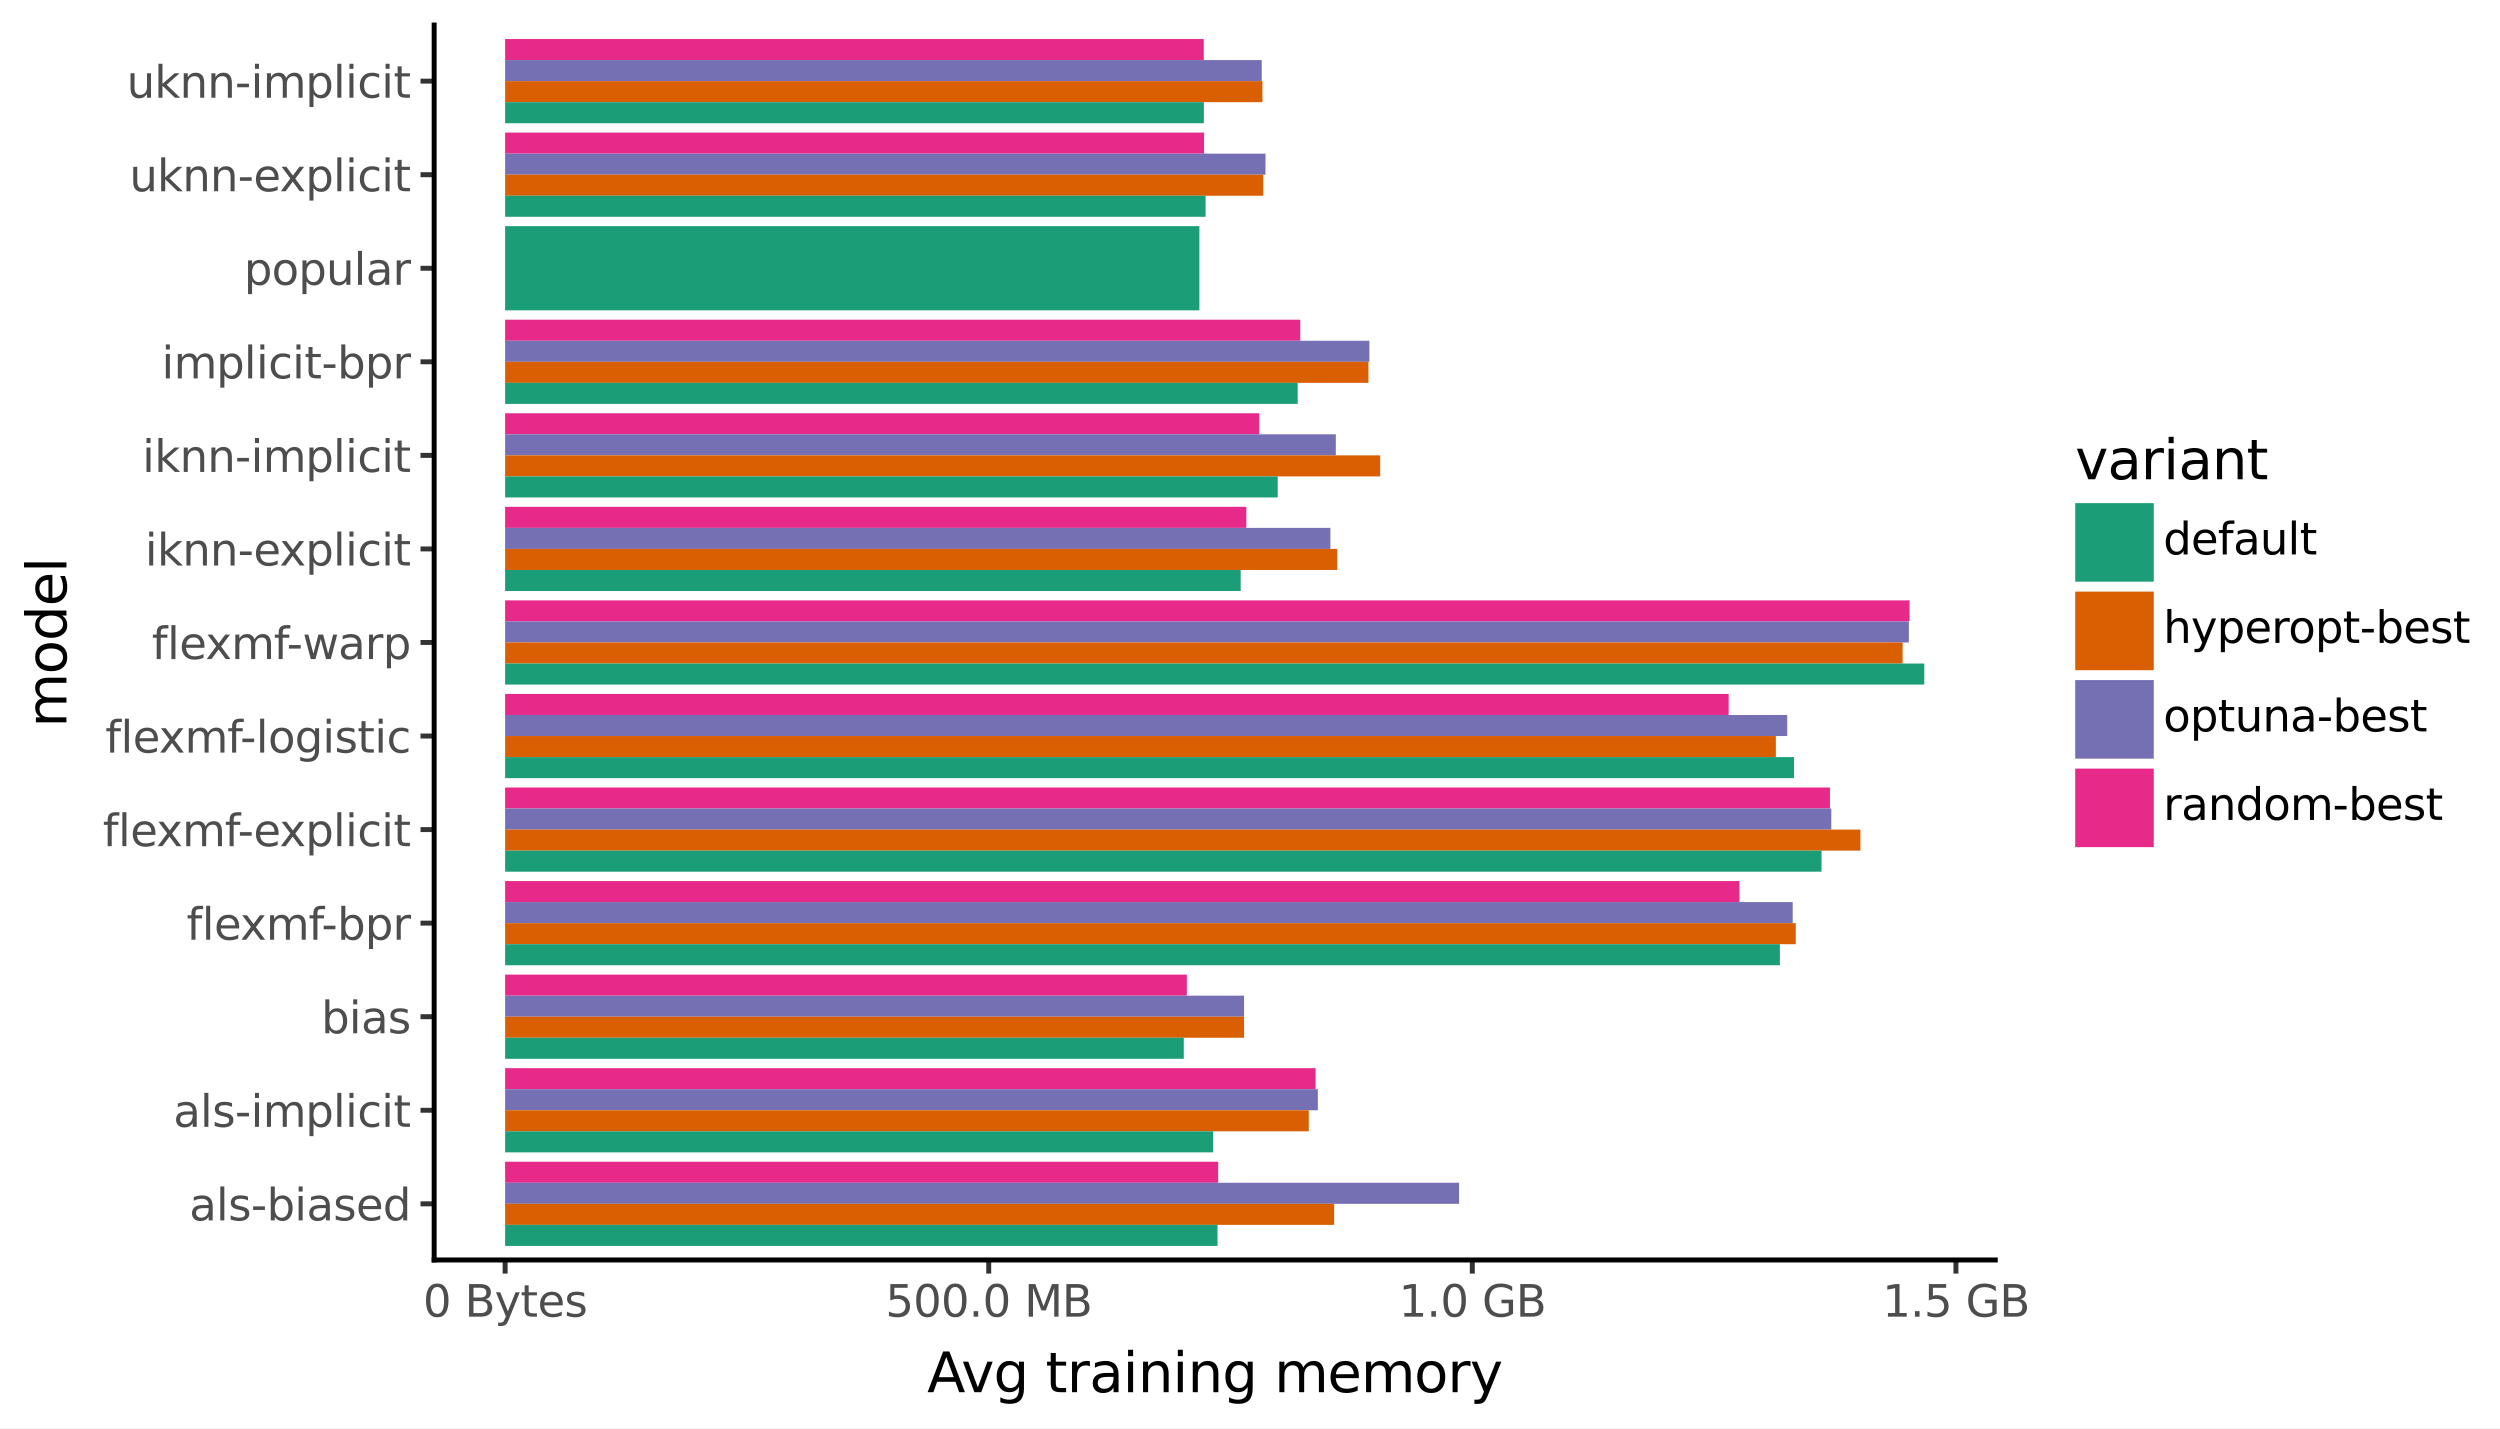 <svg xmlns:xlink="http://www.w3.org/1999/xlink" xmlns="http://www.w3.org/2000/svg" width="504pt" height="288pt" viewBox="0 0 504 288" version="1.1">
 <rect x="0" y="0" width="504" height="288" fill="#808080" stroke="none"/>
 <defs>
  <style type="text/css">*{stroke-linejoin: round; stroke-linecap: butt}</style>
 </defs>
 <g id="figure_1">
  <g id="patch_1">
   <path d="M 0 288  L 504 288  L 504 0  L 0 0  z " style="fill: #ffffff; stroke: #ffffff; stroke-linejoin: miter"/>
  </g>
  <g id="axes_1">
   <g id="patch_2">
    <path d="M 87.527 254.007  L 402.242 254.007  L 402.242 5.04  L 87.527 5.04  z " style="fill: #ffffff"/>
   </g>
   <g id="matplotlib.axis_1">
    <g id="xtick_1">
     <g id="line2d_1">
      <path d="M 101.832 254.007  " style="fill: none; stroke: #333333; stroke-width: 1.5; stroke-linecap: square"/>
      <defs>
       <path id="m1b0a0f09b8" d="M 0 0  L 0 2.75  " style="stroke: #333333"/>
      </defs>
      <g>
       <use xlink:href="#m1b0a0f09b8" x="101.832" y="254.007" style="fill: #333333; stroke: #333333"/>
      </g>
     </g>
     <g id="text_1">
      <!-- 0 Bytes -->
      <g style="fill: #4d4d4d" transform="translate(85.287 265.444) scale(0.088 -0.088)">
       <defs>
        <path id="DejaVuSans-30" d="M 2034 4250  Q 1547 4250 1301 3770  Q 1056 3291 1056 2328  Q 1056 1369 1301 889  Q 1547 409 2034 409  Q 2525 409 2770 889  Q 3016 1369 3016 2328  Q 3016 3291 2770 3770  Q 2525 4250 2034 4250  z M 2034 4750  Q 2819 4750 3233 4129  Q 3647 3509 3647 2328  Q 3647 1150 3233 529  Q 2819 -91 2034 -91  Q 1250 -91 836 529  Q 422 1150 422 2328  Q 422 3509 836 4129  Q 1250 4750 2034 4750  z " transform="scale(0.016)"/>
        <path id="DejaVuSans-20" transform="scale(0.016)"/>
        <path id="DejaVuSans-42" d="M 1259 2228  L 1259 519  L 2272 519  Q 2781 519 3026 730  Q 3272 941 3272 1375  Q 3272 1813 3026 2020  Q 2781 2228 2272 2228  L 1259 2228  z M 1259 4147  L 1259 2741  L 2194 2741  Q 2656 2741 2882 2914  Q 3109 3088 3109 3444  Q 3109 3797 2882 3972  Q 2656 4147 2194 4147  L 1259 4147  z M 628 4666  L 2241 4666  Q 2963 4666 3353 4366  Q 3744 4066 3744 3513  Q 3744 3084 3544 2831  Q 3344 2578 2956 2516  Q 3422 2416 3680 2098  Q 3938 1781 3938 1306  Q 3938 681 3513 340  Q 3088 0 2303 0  L 628 0  L 628 4666  z " transform="scale(0.016)"/>
        <path id="DejaVuSans-79" d="M 2059 -325  Q 1816 -950 1584 -1140  Q 1353 -1331 966 -1331  L 506 -1331  L 506 -850  L 844 -850  Q 1081 -850 1212 -737  Q 1344 -625 1503 -206  L 1606 56  L 191 3500  L 800 3500  L 1894 763  L 2988 3500  L 3597 3500  L 2059 -325  z " transform="scale(0.016)"/>
        <path id="DejaVuSans-74" d="M 1172 4494  L 1172 3500  L 2356 3500  L 2356 3053  L 1172 3053  L 1172 1153  Q 1172 725 1289 603  Q 1406 481 1766 481  L 2356 481  L 2356 0  L 1766 0  Q 1100 0 847 248  Q 594 497 594 1153  L 594 3053  L 172 3053  L 172 3500  L 594 3500  L 594 4494  L 1172 4494  z " transform="scale(0.016)"/>
        <path id="DejaVuSans-65" d="M 3597 1894  L 3597 1613  L 953 1613  Q 991 1019 1311 708  Q 1631 397 2203 397  Q 2534 397 2845 478  Q 3156 559 3463 722  L 3463 178  Q 3153 47 2828 -22  Q 2503 -91 2169 -91  Q 1331 -91 842 396  Q 353 884 353 1716  Q 353 2575 817 3079  Q 1281 3584 2069 3584  Q 2775 3584 3186 3129  Q 3597 2675 3597 1894  z M 3022 2063  Q 3016 2534 2758 2815  Q 2500 3097 2075 3097  Q 1594 3097 1305 2825  Q 1016 2553 972 2059  L 3022 2063  z " transform="scale(0.016)"/>
        <path id="DejaVuSans-73" d="M 2834 3397  L 2834 2853  Q 2591 2978 2328 3040  Q 2066 3103 1784 3103  Q 1356 3103 1142 2972  Q 928 2841 928 2578  Q 928 2378 1081 2264  Q 1234 2150 1697 2047  L 1894 2003  Q 2506 1872 2764 1633  Q 3022 1394 3022 966  Q 3022 478 2636 193  Q 2250 -91 1575 -91  Q 1294 -91 989 -36  Q 684 19 347 128  L 347 722  Q 666 556 975 473  Q 1284 391 1588 391  Q 1994 391 2212 530  Q 2431 669 2431 922  Q 2431 1156 2273 1281  Q 2116 1406 1581 1522  L 1381 1569  Q 847 1681 609 1914  Q 372 2147 372 2553  Q 372 3047 722 3315  Q 1072 3584 1716 3584  Q 2034 3584 2315 3537  Q 2597 3491 2834 3397  z " transform="scale(0.016)"/>
       </defs>
       <use xlink:href="#DejaVuSans-30"/>
       <use xlink:href="#DejaVuSans-20" transform="translate(63.623 0)"/>
       <use xlink:href="#DejaVuSans-42" transform="translate(95.41 0)"/>
       <use xlink:href="#DejaVuSans-79" transform="translate(164.014 0)"/>
       <use xlink:href="#DejaVuSans-74" transform="translate(223.193 0)"/>
       <use xlink:href="#DejaVuSans-65" transform="translate(262.402 0)"/>
       <use xlink:href="#DejaVuSans-73" transform="translate(323.926 0)"/>
      </g>
     </g>
    </g>
    <g id="xtick_2">
     <g id="line2d_2">
      <path d="M 199.326 254.007  " style="fill: none; stroke: #333333; stroke-width: 1.5; stroke-linecap: square"/>
      <g>
       <use xlink:href="#m1b0a0f09b8" x="199.326" y="254.007" style="fill: #333333; stroke: #333333"/>
      </g>
     </g>
     <g id="text_2">
      <!-- 500.0 MB -->
      <g style="fill: #4d4d4d" transform="translate(178.516 265.444) scale(0.088 -0.088)">
       <defs>
        <path id="DejaVuSans-35" d="M 691 4666  L 3169 4666  L 3169 4134  L 1269 4134  L 1269 2991  Q 1406 3038 1543 3061  Q 1681 3084 1819 3084  Q 2600 3084 3056 2656  Q 3513 2228 3513 1497  Q 3513 744 3044 326  Q 2575 -91 1722 -91  Q 1428 -91 1123 -41  Q 819 9 494 109  L 494 744  Q 775 591 1075 516  Q 1375 441 1709 441  Q 2250 441 2565 725  Q 2881 1009 2881 1497  Q 2881 1984 2565 2268  Q 2250 2553 1709 2553  Q 1456 2553 1204 2497  Q 953 2441 691 2322  L 691 4666  z " transform="scale(0.016)"/>
        <path id="DejaVuSans-2e" d="M 684 794  L 1344 794  L 1344 0  L 684 0  L 684 794  z " transform="scale(0.016)"/>
        <path id="DejaVuSans-4d" d="M 628 4666  L 1569 4666  L 2759 1491  L 3956 4666  L 4897 4666  L 4897 0  L 4281 0  L 4281 4097  L 3078 897  L 2444 897  L 1241 4097  L 1241 0  L 628 0  L 628 4666  z " transform="scale(0.016)"/>
       </defs>
       <use xlink:href="#DejaVuSans-35"/>
       <use xlink:href="#DejaVuSans-30" transform="translate(63.623 0)"/>
       <use xlink:href="#DejaVuSans-30" transform="translate(127.246 0)"/>
       <use xlink:href="#DejaVuSans-2e" transform="translate(190.869 0)"/>
       <use xlink:href="#DejaVuSans-30" transform="translate(222.656 0)"/>
       <use xlink:href="#DejaVuSans-20" transform="translate(286.279 0)"/>
       <use xlink:href="#DejaVuSans-4d" transform="translate(318.066 0)"/>
       <use xlink:href="#DejaVuSans-42" transform="translate(404.346 0)"/>
      </g>
     </g>
    </g>
    <g id="xtick_3">
     <g id="line2d_3">
      <path d="M 296.82 254.007  " style="fill: none; stroke: #333333; stroke-width: 1.5; stroke-linecap: square"/>
      <g>
       <use xlink:href="#m1b0a0f09b8" x="296.82" y="254.007" style="fill: #333333; stroke: #333333"/>
      </g>
     </g>
     <g id="text_3">
      <!-- 1.0 GB -->
      <g style="fill: #4d4d4d" transform="translate(281.996 265.444) scale(0.088 -0.088)">
       <defs>
        <path id="DejaVuSans-31" d="M 794 531  L 1825 531  L 1825 4091  L 703 3866  L 703 4441  L 1819 4666  L 2450 4666  L 2450 531  L 3481 531  L 3481 0  L 794 0  L 794 531  z " transform="scale(0.016)"/>
        <path id="DejaVuSans-47" d="M 3809 666  L 3809 1919  L 2778 1919  L 2778 2438  L 4434 2438  L 4434 434  Q 4069 175 3628 42  Q 3188 -91 2688 -91  Q 1594 -91 976 548  Q 359 1188 359 2328  Q 359 3472 976 4111  Q 1594 4750 2688 4750  Q 3144 4750 3555 4637  Q 3966 4525 4313 4306  L 4313 3634  Q 3963 3931 3569 4081  Q 3175 4231 2741 4231  Q 1884 4231 1454 3753  Q 1025 3275 1025 2328  Q 1025 1384 1454 906  Q 1884 428 2741 428  Q 3075 428 3337 486  Q 3600 544 3809 666  z " transform="scale(0.016)"/>
       </defs>
       <use xlink:href="#DejaVuSans-31"/>
       <use xlink:href="#DejaVuSans-2e" transform="translate(63.623 0)"/>
       <use xlink:href="#DejaVuSans-30" transform="translate(95.41 0)"/>
       <use xlink:href="#DejaVuSans-20" transform="translate(159.033 0)"/>
       <use xlink:href="#DejaVuSans-47" transform="translate(190.82 0)"/>
       <use xlink:href="#DejaVuSans-42" transform="translate(268.311 0)"/>
      </g>
     </g>
    </g>
    <g id="xtick_4">
     <g id="line2d_4">
      <path d="M 394.313 254.007  " style="fill: none; stroke: #333333; stroke-width: 1.5; stroke-linecap: square"/>
      <g>
       <use xlink:href="#m1b0a0f09b8" x="394.313" y="254.007" style="fill: #333333; stroke: #333333"/>
      </g>
     </g>
     <g id="text_4">
      <!-- 1.5 GB -->
      <g style="fill: #4d4d4d" transform="translate(379.49 265.444) scale(0.088 -0.088)">
       <use xlink:href="#DejaVuSans-31"/>
       <use xlink:href="#DejaVuSans-2e" transform="translate(63.623 0)"/>
       <use xlink:href="#DejaVuSans-35" transform="translate(95.41 0)"/>
       <use xlink:href="#DejaVuSans-20" transform="translate(159.033 0)"/>
       <use xlink:href="#DejaVuSans-47" transform="translate(190.82 0)"/>
       <use xlink:href="#DejaVuSans-42" transform="translate(268.311 0)"/>
      </g>
     </g>
    </g>
    <g id="xtick_5"/>
    <g id="xtick_6"/>
    <g id="xtick_7"/>
   </g>
   <g id="matplotlib.axis_2">
    <g id="ytick_1">
     <g id="line2d_5">
      <path d="M 87.527 242.691  " style="fill: none; stroke: #333333; stroke-width: 1.5; stroke-linecap: square"/>
      <defs>
       <path id="maee8a13b55" d="M 0 0  L -2.75 0  " style="stroke: #333333"/>
      </defs>
      <g>
       <use xlink:href="#maee8a13b55" x="87.527" y="242.691" style="fill: #333333; stroke: #333333"/>
      </g>
     </g>
     <g id="text_5">
      <!-- als-biased -->
      <g style="fill: #4d4d4d" transform="translate(38.171 246.034) scale(0.088 -0.088)">
       <defs>
        <path id="DejaVuSans-61" d="M 2194 1759  Q 1497 1759 1228 1600  Q 959 1441 959 1056  Q 959 750 1161 570  Q 1363 391 1709 391  Q 2188 391 2477 730  Q 2766 1069 2766 1631  L 2766 1759  L 2194 1759  z M 3341 1997  L 3341 0  L 2766 0  L 2766 531  Q 2569 213 2275 61  Q 1981 -91 1556 -91  Q 1019 -91 701 211  Q 384 513 384 1019  Q 384 1609 779 1909  Q 1175 2209 1959 2209  L 2766 2209  L 2766 2266  Q 2766 2663 2505 2880  Q 2244 3097 1772 3097  Q 1472 3097 1187 3025  Q 903 2953 641 2809  L 641 3341  Q 956 3463 1253 3523  Q 1550 3584 1831 3584  Q 2591 3584 2966 3190  Q 3341 2797 3341 1997  z " transform="scale(0.016)"/>
        <path id="DejaVuSans-6c" d="M 603 4863  L 1178 4863  L 1178 0  L 603 0  L 603 4863  z " transform="scale(0.016)"/>
        <path id="DejaVuSans-2d" d="M 313 2009  L 1997 2009  L 1997 1497  L 313 1497  L 313 2009  z " transform="scale(0.016)"/>
        <path id="DejaVuSans-62" d="M 3116 1747  Q 3116 2381 2855 2742  Q 2594 3103 2138 3103  Q 1681 3103 1420 2742  Q 1159 2381 1159 1747  Q 1159 1113 1420 752  Q 1681 391 2138 391  Q 2594 391 2855 752  Q 3116 1113 3116 1747  z M 1159 2969  Q 1341 3281 1617 3432  Q 1894 3584 2278 3584  Q 2916 3584 3314 3078  Q 3713 2572 3713 1747  Q 3713 922 3314 415  Q 2916 -91 2278 -91  Q 1894 -91 1617 61  Q 1341 213 1159 525  L 1159 0  L 581 0  L 581 4863  L 1159 4863  L 1159 2969  z " transform="scale(0.016)"/>
        <path id="DejaVuSans-69" d="M 603 3500  L 1178 3500  L 1178 0  L 603 0  L 603 3500  z M 603 4863  L 1178 4863  L 1178 4134  L 603 4134  L 603 4863  z " transform="scale(0.016)"/>
        <path id="DejaVuSans-64" d="M 2906 2969  L 2906 4863  L 3481 4863  L 3481 0  L 2906 0  L 2906 525  Q 2725 213 2448 61  Q 2172 -91 1784 -91  Q 1150 -91 751 415  Q 353 922 353 1747  Q 353 2572 751 3078  Q 1150 3584 1784 3584  Q 2172 3584 2448 3432  Q 2725 3281 2906 2969  z M 947 1747  Q 947 1113 1208 752  Q 1469 391 1925 391  Q 2381 391 2643 752  Q 2906 1113 2906 1747  Q 2906 2381 2643 2742  Q 2381 3103 1925 3103  Q 1469 3103 1208 2742  Q 947 2381 947 1747  z " transform="scale(0.016)"/>
       </defs>
       <use xlink:href="#DejaVuSans-61"/>
       <use xlink:href="#DejaVuSans-6c" transform="translate(61.279 0)"/>
       <use xlink:href="#DejaVuSans-73" transform="translate(89.062 0)"/>
       <use xlink:href="#DejaVuSans-2d" transform="translate(141.162 0)"/>
       <use xlink:href="#DejaVuSans-62" transform="translate(177.246 0)"/>
       <use xlink:href="#DejaVuSans-69" transform="translate(240.723 0)"/>
       <use xlink:href="#DejaVuSans-61" transform="translate(268.506 0)"/>
       <use xlink:href="#DejaVuSans-73" transform="translate(329.785 0)"/>
       <use xlink:href="#DejaVuSans-65" transform="translate(381.885 0)"/>
       <use xlink:href="#DejaVuSans-64" transform="translate(443.408 0)"/>
      </g>
     </g>
    </g>
    <g id="ytick_2">
     <g id="line2d_6">
      <path d="M 87.527 223.829  " style="fill: none; stroke: #333333; stroke-width: 1.5; stroke-linecap: square"/>
      <g>
       <use xlink:href="#maee8a13b55" x="87.527" y="223.829" style="fill: #333333; stroke: #333333"/>
      </g>
     </g>
     <g id="text_6">
      <!-- als-implicit -->
      <g style="fill: #4d4d4d" transform="translate(34.954 227.173) scale(0.088 -0.088)">
       <defs>
        <path id="DejaVuSans-6d" d="M 3328 2828  Q 3544 3216 3844 3400  Q 4144 3584 4550 3584  Q 5097 3584 5394 3201  Q 5691 2819 5691 2113  L 5691 0  L 5113 0  L 5113 2094  Q 5113 2597 4934 2840  Q 4756 3084 4391 3084  Q 3944 3084 3684 2787  Q 3425 2491 3425 1978  L 3425 0  L 2847 0  L 2847 2094  Q 2847 2600 2669 2842  Q 2491 3084 2119 3084  Q 1678 3084 1418 2786  Q 1159 2488 1159 1978  L 1159 0  L 581 0  L 581 3500  L 1159 3500  L 1159 2956  Q 1356 3278 1631 3431  Q 1906 3584 2284 3584  Q 2666 3584 2933 3390  Q 3200 3197 3328 2828  z " transform="scale(0.016)"/>
        <path id="DejaVuSans-70" d="M 1159 525  L 1159 -1331  L 581 -1331  L 581 3500  L 1159 3500  L 1159 2969  Q 1341 3281 1617 3432  Q 1894 3584 2278 3584  Q 2916 3584 3314 3078  Q 3713 2572 3713 1747  Q 3713 922 3314 415  Q 2916 -91 2278 -91  Q 1894 -91 1617 61  Q 1341 213 1159 525  z M 3116 1747  Q 3116 2381 2855 2742  Q 2594 3103 2138 3103  Q 1681 3103 1420 2742  Q 1159 2381 1159 1747  Q 1159 1113 1420 752  Q 1681 391 2138 391  Q 2594 391 2855 752  Q 3116 1113 3116 1747  z " transform="scale(0.016)"/>
        <path id="DejaVuSans-63" d="M 3122 3366  L 3122 2828  Q 2878 2963 2633 3030  Q 2388 3097 2138 3097  Q 1578 3097 1268 2742  Q 959 2388 959 1747  Q 959 1106 1268 751  Q 1578 397 2138 397  Q 2388 397 2633 464  Q 2878 531 3122 666  L 3122 134  Q 2881 22 2623 -34  Q 2366 -91 2075 -91  Q 1284 -91 818 406  Q 353 903 353 1747  Q 353 2603 823 3093  Q 1294 3584 2113 3584  Q 2378 3584 2631 3529  Q 2884 3475 3122 3366  z " transform="scale(0.016)"/>
       </defs>
       <use xlink:href="#DejaVuSans-61"/>
       <use xlink:href="#DejaVuSans-6c" transform="translate(61.279 0)"/>
       <use xlink:href="#DejaVuSans-73" transform="translate(89.062 0)"/>
       <use xlink:href="#DejaVuSans-2d" transform="translate(141.162 0)"/>
       <use xlink:href="#DejaVuSans-69" transform="translate(177.246 0)"/>
       <use xlink:href="#DejaVuSans-6d" transform="translate(205.029 0)"/>
       <use xlink:href="#DejaVuSans-70" transform="translate(302.441 0)"/>
       <use xlink:href="#DejaVuSans-6c" transform="translate(365.918 0)"/>
       <use xlink:href="#DejaVuSans-69" transform="translate(393.701 0)"/>
       <use xlink:href="#DejaVuSans-63" transform="translate(421.484 0)"/>
       <use xlink:href="#DejaVuSans-69" transform="translate(476.465 0)"/>
       <use xlink:href="#DejaVuSans-74" transform="translate(504.248 0)"/>
      </g>
     </g>
    </g>
    <g id="ytick_3">
     <g id="line2d_7">
      <path d="M 87.527 204.968  " style="fill: none; stroke: #333333; stroke-width: 1.5; stroke-linecap: square"/>
      <g>
       <use xlink:href="#maee8a13b55" x="87.527" y="204.968" style="fill: #333333; stroke: #333333"/>
      </g>
     </g>
     <g id="text_7">
      <!-- bias -->
      <g style="fill: #4d4d4d" transform="translate(64.769 208.312) scale(0.088 -0.088)">
       <use xlink:href="#DejaVuSans-62"/>
       <use xlink:href="#DejaVuSans-69" transform="translate(63.477 0)"/>
       <use xlink:href="#DejaVuSans-61" transform="translate(91.26 0)"/>
       <use xlink:href="#DejaVuSans-73" transform="translate(152.539 0)"/>
      </g>
     </g>
    </g>
    <g id="ytick_4">
     <g id="line2d_8">
      <path d="M 87.527 186.107  " style="fill: none; stroke: #333333; stroke-width: 1.5; stroke-linecap: square"/>
      <g>
       <use xlink:href="#maee8a13b55" x="87.527" y="186.107" style="fill: #333333; stroke: #333333"/>
      </g>
     </g>
     <g id="text_8">
      <!-- flexmf-bpr -->
      <g style="fill: #4d4d4d" transform="translate(37.614 189.45) scale(0.088 -0.088)">
       <defs>
        <path id="DejaVuSans-66" d="M 2375 4863  L 2375 4384  L 1825 4384  Q 1516 4384 1395 4259  Q 1275 4134 1275 3809  L 1275 3500  L 2222 3500  L 2222 3053  L 1275 3053  L 1275 0  L 697 0  L 697 3053  L 147 3053  L 147 3500  L 697 3500  L 697 3744  Q 697 4328 969 4595  Q 1241 4863 1831 4863  L 2375 4863  z " transform="scale(0.016)"/>
        <path id="DejaVuSans-78" d="M 3513 3500  L 2247 1797  L 3578 0  L 2900 0  L 1881 1375  L 863 0  L 184 0  L 1544 1831  L 300 3500  L 978 3500  L 1906 2253  L 2834 3500  L 3513 3500  z " transform="scale(0.016)"/>
        <path id="DejaVuSans-72" d="M 2631 2963  Q 2534 3019 2420 3045  Q 2306 3072 2169 3072  Q 1681 3072 1420 2755  Q 1159 2438 1159 1844  L 1159 0  L 581 0  L 581 3500  L 1159 3500  L 1159 2956  Q 1341 3275 1631 3429  Q 1922 3584 2338 3584  Q 2397 3584 2469 3576  Q 2541 3569 2628 3553  L 2631 2963  z " transform="scale(0.016)"/>
       </defs>
       <use xlink:href="#DejaVuSans-66"/>
       <use xlink:href="#DejaVuSans-6c" transform="translate(35.205 0)"/>
       <use xlink:href="#DejaVuSans-65" transform="translate(62.988 0)"/>
       <use xlink:href="#DejaVuSans-78" transform="translate(122.762 0)"/>
       <use xlink:href="#DejaVuSans-6d" transform="translate(181.941 0)"/>
       <use xlink:href="#DejaVuSans-66" transform="translate(279.354 0)"/>
       <use xlink:href="#DejaVuSans-2d" transform="translate(309.059 0)"/>
       <use xlink:href="#DejaVuSans-62" transform="translate(345.143 0)"/>
       <use xlink:href="#DejaVuSans-70" transform="translate(408.619 0)"/>
       <use xlink:href="#DejaVuSans-72" transform="translate(472.096 0)"/>
      </g>
     </g>
    </g>
    <g id="ytick_5">
     <g id="line2d_9">
      <path d="M 87.527 167.246  " style="fill: none; stroke: #333333; stroke-width: 1.5; stroke-linecap: square"/>
      <g>
       <use xlink:href="#maee8a13b55" x="87.527" y="167.246" style="fill: #333333; stroke: #333333"/>
      </g>
     </g>
     <g id="text_9">
      <!-- flexmf-explicit -->
      <g style="fill: #4d4d4d" transform="translate(20.726 170.589) scale(0.088 -0.088)">
       <use xlink:href="#DejaVuSans-66"/>
       <use xlink:href="#DejaVuSans-6c" transform="translate(35.205 0)"/>
       <use xlink:href="#DejaVuSans-65" transform="translate(62.988 0)"/>
       <use xlink:href="#DejaVuSans-78" transform="translate(122.762 0)"/>
       <use xlink:href="#DejaVuSans-6d" transform="translate(181.941 0)"/>
       <use xlink:href="#DejaVuSans-66" transform="translate(279.354 0)"/>
       <use xlink:href="#DejaVuSans-2d" transform="translate(309.059 0)"/>
       <use xlink:href="#DejaVuSans-65" transform="translate(345.143 0)"/>
       <use xlink:href="#DejaVuSans-78" transform="translate(404.916 0)"/>
       <use xlink:href="#DejaVuSans-70" transform="translate(464.096 0)"/>
       <use xlink:href="#DejaVuSans-6c" transform="translate(527.572 0)"/>
       <use xlink:href="#DejaVuSans-69" transform="translate(555.355 0)"/>
       <use xlink:href="#DejaVuSans-63" transform="translate(583.139 0)"/>
       <use xlink:href="#DejaVuSans-69" transform="translate(638.119 0)"/>
       <use xlink:href="#DejaVuSans-74" transform="translate(665.902 0)"/>
      </g>
     </g>
    </g>
    <g id="ytick_6">
     <g id="line2d_10">
      <path d="M 87.527 148.385  " style="fill: none; stroke: #333333; stroke-width: 1.5; stroke-linecap: square"/>
      <g>
       <use xlink:href="#maee8a13b55" x="87.527" y="148.385" style="fill: #333333; stroke: #333333"/>
      </g>
     </g>
     <g id="text_10">
      <!-- flexmf-logistic -->
      <g style="fill: #4d4d4d" transform="translate(21.226 151.728) scale(0.088 -0.088)">
       <defs>
        <path id="DejaVuSans-6f" d="M 1959 3097  Q 1497 3097 1228 2736  Q 959 2375 959 1747  Q 959 1119 1226 758  Q 1494 397 1959 397  Q 2419 397 2687 759  Q 2956 1122 2956 1747  Q 2956 2369 2687 2733  Q 2419 3097 1959 3097  z M 1959 3584  Q 2709 3584 3137 3096  Q 3566 2609 3566 1747  Q 3566 888 3137 398  Q 2709 -91 1959 -91  Q 1206 -91 779 398  Q 353 888 353 1747  Q 353 2609 779 3096  Q 1206 3584 1959 3584  z " transform="scale(0.016)"/>
        <path id="DejaVuSans-67" d="M 2906 1791  Q 2906 2416 2648 2759  Q 2391 3103 1925 3103  Q 1463 3103 1205 2759  Q 947 2416 947 1791  Q 947 1169 1205 825  Q 1463 481 1925 481  Q 2391 481 2648 825  Q 2906 1169 2906 1791  z M 3481 434  Q 3481 -459 3084 -895  Q 2688 -1331 1869 -1331  Q 1566 -1331 1297 -1286  Q 1028 -1241 775 -1147  L 775 -588  Q 1028 -725 1275 -790  Q 1522 -856 1778 -856  Q 2344 -856 2625 -561  Q 2906 -266 2906 331  L 2906 616  Q 2728 306 2450 153  Q 2172 0 1784 0  Q 1141 0 747 490  Q 353 981 353 1791  Q 353 2603 747 3093  Q 1141 3584 1784 3584  Q 2172 3584 2450 3431  Q 2728 3278 2906 2969  L 2906 3500  L 3481 3500  L 3481 434  z " transform="scale(0.016)"/>
       </defs>
       <use xlink:href="#DejaVuSans-66"/>
       <use xlink:href="#DejaVuSans-6c" transform="translate(35.205 0)"/>
       <use xlink:href="#DejaVuSans-65" transform="translate(62.988 0)"/>
       <use xlink:href="#DejaVuSans-78" transform="translate(122.762 0)"/>
       <use xlink:href="#DejaVuSans-6d" transform="translate(181.941 0)"/>
       <use xlink:href="#DejaVuSans-66" transform="translate(279.354 0)"/>
       <use xlink:href="#DejaVuSans-2d" transform="translate(309.059 0)"/>
       <use xlink:href="#DejaVuSans-6c" transform="translate(345.143 0)"/>
       <use xlink:href="#DejaVuSans-6f" transform="translate(372.926 0)"/>
       <use xlink:href="#DejaVuSans-67" transform="translate(434.107 0)"/>
       <use xlink:href="#DejaVuSans-69" transform="translate(497.584 0)"/>
       <use xlink:href="#DejaVuSans-73" transform="translate(525.367 0)"/>
       <use xlink:href="#DejaVuSans-74" transform="translate(577.467 0)"/>
       <use xlink:href="#DejaVuSans-69" transform="translate(616.676 0)"/>
       <use xlink:href="#DejaVuSans-63" transform="translate(644.459 0)"/>
      </g>
     </g>
    </g>
    <g id="ytick_7">
     <g id="line2d_11">
      <path d="M 87.527 129.524  " style="fill: none; stroke: #333333; stroke-width: 1.5; stroke-linecap: square"/>
      <g>
       <use xlink:href="#maee8a13b55" x="87.527" y="129.524" style="fill: #333333; stroke: #333333"/>
      </g>
     </g>
     <g id="text_11">
      <!-- flexmf-warp -->
      <g style="fill: #4d4d4d" transform="translate(30.611 132.867) scale(0.088 -0.088)">
       <defs>
        <path id="DejaVuSans-77" d="M 269 3500  L 844 3500  L 1563 769  L 2278 3500  L 2956 3500  L 3675 769  L 4391 3500  L 4966 3500  L 4050 0  L 3372 0  L 2619 2869  L 1863 0  L 1184 0  L 269 3500  z " transform="scale(0.016)"/>
       </defs>
       <use xlink:href="#DejaVuSans-66"/>
       <use xlink:href="#DejaVuSans-6c" transform="translate(35.205 0)"/>
       <use xlink:href="#DejaVuSans-65" transform="translate(62.988 0)"/>
       <use xlink:href="#DejaVuSans-78" transform="translate(122.762 0)"/>
       <use xlink:href="#DejaVuSans-6d" transform="translate(181.941 0)"/>
       <use xlink:href="#DejaVuSans-66" transform="translate(279.354 0)"/>
       <use xlink:href="#DejaVuSans-2d" transform="translate(309.059 0)"/>
       <use xlink:href="#DejaVuSans-77" transform="translate(345.143 0)"/>
       <use xlink:href="#DejaVuSans-61" transform="translate(426.93 0)"/>
       <use xlink:href="#DejaVuSans-72" transform="translate(488.209 0)"/>
       <use xlink:href="#DejaVuSans-70" transform="translate(529.322 0)"/>
      </g>
     </g>
    </g>
    <g id="ytick_8">
     <g id="line2d_12">
      <path d="M 87.527 110.662  " style="fill: none; stroke: #333333; stroke-width: 1.5; stroke-linecap: square"/>
      <g>
       <use xlink:href="#maee8a13b55" x="87.527" y="110.662" style="fill: #333333; stroke: #333333"/>
      </g>
     </g>
     <g id="text_12">
      <!-- iknn-explicit -->
      <g style="fill: #4d4d4d" transform="translate(29.229 114.006) scale(0.088 -0.088)">
       <defs>
        <path id="DejaVuSans-6b" d="M 581 4863  L 1159 4863  L 1159 1991  L 2875 3500  L 3609 3500  L 1753 1863  L 3688 0  L 2938 0  L 1159 1709  L 1159 0  L 581 0  L 581 4863  z " transform="scale(0.016)"/>
        <path id="DejaVuSans-6e" d="M 3513 2113  L 3513 0  L 2938 0  L 2938 2094  Q 2938 2591 2744 2837  Q 2550 3084 2163 3084  Q 1697 3084 1428 2787  Q 1159 2491 1159 1978  L 1159 0  L 581 0  L 581 3500  L 1159 3500  L 1159 2956  Q 1366 3272 1645 3428  Q 1925 3584 2291 3584  Q 2894 3584 3203 3211  Q 3513 2838 3513 2113  z " transform="scale(0.016)"/>
       </defs>
       <use xlink:href="#DejaVuSans-69"/>
       <use xlink:href="#DejaVuSans-6b" transform="translate(27.783 0)"/>
       <use xlink:href="#DejaVuSans-6e" transform="translate(85.693 0)"/>
       <use xlink:href="#DejaVuSans-6e" transform="translate(149.072 0)"/>
       <use xlink:href="#DejaVuSans-2d" transform="translate(212.451 0)"/>
       <use xlink:href="#DejaVuSans-65" transform="translate(248.535 0)"/>
       <use xlink:href="#DejaVuSans-78" transform="translate(308.309 0)"/>
       <use xlink:href="#DejaVuSans-70" transform="translate(367.488 0)"/>
       <use xlink:href="#DejaVuSans-6c" transform="translate(430.965 0)"/>
       <use xlink:href="#DejaVuSans-69" transform="translate(458.748 0)"/>
       <use xlink:href="#DejaVuSans-63" transform="translate(486.531 0)"/>
       <use xlink:href="#DejaVuSans-69" transform="translate(541.512 0)"/>
       <use xlink:href="#DejaVuSans-74" transform="translate(569.295 0)"/>
      </g>
     </g>
    </g>
    <g id="ytick_9">
     <g id="line2d_13">
      <path d="M 87.527 91.801  " style="fill: none; stroke: #333333; stroke-width: 1.5; stroke-linecap: square"/>
      <g>
       <use xlink:href="#maee8a13b55" x="87.527" y="91.801" style="fill: #333333; stroke: #333333"/>
      </g>
     </g>
     <g id="text_13">
      <!-- iknn-implicit -->
      <g style="fill: #4d4d4d" transform="translate(28.682 95.145) scale(0.088 -0.088)">
       <use xlink:href="#DejaVuSans-69"/>
       <use xlink:href="#DejaVuSans-6b" transform="translate(27.783 0)"/>
       <use xlink:href="#DejaVuSans-6e" transform="translate(85.693 0)"/>
       <use xlink:href="#DejaVuSans-6e" transform="translate(149.072 0)"/>
       <use xlink:href="#DejaVuSans-2d" transform="translate(212.451 0)"/>
       <use xlink:href="#DejaVuSans-69" transform="translate(248.535 0)"/>
       <use xlink:href="#DejaVuSans-6d" transform="translate(276.318 0)"/>
       <use xlink:href="#DejaVuSans-70" transform="translate(373.73 0)"/>
       <use xlink:href="#DejaVuSans-6c" transform="translate(437.207 0)"/>
       <use xlink:href="#DejaVuSans-69" transform="translate(464.99 0)"/>
       <use xlink:href="#DejaVuSans-63" transform="translate(492.773 0)"/>
       <use xlink:href="#DejaVuSans-69" transform="translate(547.754 0)"/>
       <use xlink:href="#DejaVuSans-74" transform="translate(575.537 0)"/>
      </g>
     </g>
    </g>
    <g id="ytick_10">
     <g id="line2d_14">
      <path d="M 87.527 72.94  " style="fill: none; stroke: #333333; stroke-width: 1.5; stroke-linecap: square"/>
      <g>
       <use xlink:href="#maee8a13b55" x="87.527" y="72.94" style="fill: #333333; stroke: #333333"/>
      </g>
     </g>
     <g id="text_14">
      <!-- implicit-bpr -->
      <g style="fill: #4d4d4d" transform="translate(32.585 76.283) scale(0.088 -0.088)">
       <use xlink:href="#DejaVuSans-69"/>
       <use xlink:href="#DejaVuSans-6d" transform="translate(27.783 0)"/>
       <use xlink:href="#DejaVuSans-70" transform="translate(125.195 0)"/>
       <use xlink:href="#DejaVuSans-6c" transform="translate(188.672 0)"/>
       <use xlink:href="#DejaVuSans-69" transform="translate(216.455 0)"/>
       <use xlink:href="#DejaVuSans-63" transform="translate(244.238 0)"/>
       <use xlink:href="#DejaVuSans-69" transform="translate(299.219 0)"/>
       <use xlink:href="#DejaVuSans-74" transform="translate(327.002 0)"/>
       <use xlink:href="#DejaVuSans-2d" transform="translate(366.211 0)"/>
       <use xlink:href="#DejaVuSans-62" transform="translate(402.295 0)"/>
       <use xlink:href="#DejaVuSans-70" transform="translate(465.771 0)"/>
       <use xlink:href="#DejaVuSans-72" transform="translate(529.248 0)"/>
      </g>
     </g>
    </g>
    <g id="ytick_11">
     <g id="line2d_15">
      <path d="M 87.527 54.079  " style="fill: none; stroke: #333333; stroke-width: 1.5; stroke-linecap: square"/>
      <g>
       <use xlink:href="#maee8a13b55" x="87.527" y="54.079" style="fill: #333333; stroke: #333333"/>
      </g>
     </g>
     <g id="text_15">
      <!-- popular -->
      <g style="fill: #4d4d4d" transform="translate(49.187 57.422) scale(0.088 -0.088)">
       <defs>
        <path id="DejaVuSans-75" d="M 544 1381  L 544 3500  L 1119 3500  L 1119 1403  Q 1119 906 1312 657  Q 1506 409 1894 409  Q 2359 409 2629 706  Q 2900 1003 2900 1516  L 2900 3500  L 3475 3500  L 3475 0  L 2900 0  L 2900 538  Q 2691 219 2414 64  Q 2138 -91 1772 -91  Q 1169 -91 856 284  Q 544 659 544 1381  z M 1991 3584  L 1991 3584  z " transform="scale(0.016)"/>
       </defs>
       <use xlink:href="#DejaVuSans-70"/>
       <use xlink:href="#DejaVuSans-6f" transform="translate(63.477 0)"/>
       <use xlink:href="#DejaVuSans-70" transform="translate(124.658 0)"/>
       <use xlink:href="#DejaVuSans-75" transform="translate(188.135 0)"/>
       <use xlink:href="#DejaVuSans-6c" transform="translate(251.514 0)"/>
       <use xlink:href="#DejaVuSans-61" transform="translate(279.297 0)"/>
       <use xlink:href="#DejaVuSans-72" transform="translate(340.576 0)"/>
      </g>
     </g>
    </g>
    <g id="ytick_12">
     <g id="line2d_16">
      <path d="M 87.527 35.218  " style="fill: none; stroke: #333333; stroke-width: 1.5; stroke-linecap: square"/>
      <g>
       <use xlink:href="#maee8a13b55" x="87.527" y="35.218" style="fill: #333333; stroke: #333333"/>
      </g>
     </g>
     <g id="text_16">
      <!-- uknn-explicit -->
      <g style="fill: #4d4d4d" transform="translate(26.097 38.561) scale(0.088 -0.088)">
       <use xlink:href="#DejaVuSans-75"/>
       <use xlink:href="#DejaVuSans-6b" transform="translate(63.379 0)"/>
       <use xlink:href="#DejaVuSans-6e" transform="translate(121.289 0)"/>
       <use xlink:href="#DejaVuSans-6e" transform="translate(184.668 0)"/>
       <use xlink:href="#DejaVuSans-2d" transform="translate(248.047 0)"/>
       <use xlink:href="#DejaVuSans-65" transform="translate(284.131 0)"/>
       <use xlink:href="#DejaVuSans-78" transform="translate(343.904 0)"/>
       <use xlink:href="#DejaVuSans-70" transform="translate(403.084 0)"/>
       <use xlink:href="#DejaVuSans-6c" transform="translate(466.561 0)"/>
       <use xlink:href="#DejaVuSans-69" transform="translate(494.344 0)"/>
       <use xlink:href="#DejaVuSans-63" transform="translate(522.127 0)"/>
       <use xlink:href="#DejaVuSans-69" transform="translate(577.107 0)"/>
       <use xlink:href="#DejaVuSans-74" transform="translate(604.891 0)"/>
      </g>
     </g>
    </g>
    <g id="ytick_13">
     <g id="line2d_17">
      <path d="M 87.527 16.357  " style="fill: none; stroke: #333333; stroke-width: 1.5; stroke-linecap: square"/>
      <g>
       <use xlink:href="#maee8a13b55" x="87.527" y="16.357" style="fill: #333333; stroke: #333333"/>
      </g>
     </g>
     <g id="text_17">
      <!-- uknn-implicit -->
      <g style="fill: #4d4d4d" transform="translate(25.549 19.7) scale(0.088 -0.088)">
       <use xlink:href="#DejaVuSans-75"/>
       <use xlink:href="#DejaVuSans-6b" transform="translate(63.379 0)"/>
       <use xlink:href="#DejaVuSans-6e" transform="translate(121.289 0)"/>
       <use xlink:href="#DejaVuSans-6e" transform="translate(184.668 0)"/>
       <use xlink:href="#DejaVuSans-2d" transform="translate(248.047 0)"/>
       <use xlink:href="#DejaVuSans-69" transform="translate(284.131 0)"/>
       <use xlink:href="#DejaVuSans-6d" transform="translate(311.914 0)"/>
       <use xlink:href="#DejaVuSans-70" transform="translate(409.326 0)"/>
       <use xlink:href="#DejaVuSans-6c" transform="translate(472.803 0)"/>
       <use xlink:href="#DejaVuSans-69" transform="translate(500.586 0)"/>
       <use xlink:href="#DejaVuSans-63" transform="translate(528.369 0)"/>
       <use xlink:href="#DejaVuSans-69" transform="translate(583.35 0)"/>
       <use xlink:href="#DejaVuSans-74" transform="translate(611.133 0)"/>
      </g>
     </g>
    </g>
   </g>
   <g id="PolyCollection_1">
    <path d="M 101.832 238.447  L 101.832 234.203  L 245.582 234.203  L 245.582 238.447  z " clip-path="url(#paeca1050b2)" style="fill: #e7298a"/>
    <path d="M 101.832 242.691  L 101.832 238.447  L 294.148 238.447  L 294.148 242.691  z " clip-path="url(#paeca1050b2)" style="fill: #7570b3"/>
    <path d="M 101.832 246.934  L 101.832 242.691  L 268.967 242.691  L 268.967 246.934  z " clip-path="url(#paeca1050b2)" style="fill: #d95f02"/>
    <path d="M 101.832 251.178  L 101.832 246.934  L 245.45 246.934  L 245.45 251.178  z " clip-path="url(#paeca1050b2)" style="fill: #1b9e77"/>
    <path d="M 101.832 219.586  L 101.832 215.342  L 265.225 215.342  L 265.225 219.586  z " clip-path="url(#paeca1050b2)" style="fill: #e7298a"/>
    <path d="M 101.832 223.829  L 101.832 219.586  L 265.677 219.586  L 265.677 223.829  z " clip-path="url(#paeca1050b2)" style="fill: #7570b3"/>
    <path d="M 101.832 228.073  L 101.832 223.829  L 263.846 223.829  L 263.846 228.073  z " clip-path="url(#paeca1050b2)" style="fill: #d95f02"/>
    <path d="M 101.832 232.317  L 101.832 228.073  L 244.574 228.073  L 244.574 232.317  z " clip-path="url(#paeca1050b2)" style="fill: #1b9e77"/>
    <path d="M 101.832 200.725  L 101.832 196.481  L 239.265 196.481  L 239.265 200.725  z " clip-path="url(#paeca1050b2)" style="fill: #e7298a"/>
    <path d="M 101.832 204.968  L 101.832 200.725  L 250.801 200.725  L 250.801 204.968  z " clip-path="url(#paeca1050b2)" style="fill: #7570b3"/>
    <path d="M 101.832 209.212  L 101.832 204.968  L 250.805 204.968  L 250.805 209.212  z " clip-path="url(#paeca1050b2)" style="fill: #d95f02"/>
    <path d="M 101.832 213.456  L 101.832 209.212  L 238.651 209.212  L 238.651 213.456  z " clip-path="url(#paeca1050b2)" style="fill: #1b9e77"/>
    <path d="M 101.832 181.863  L 101.832 177.62  L 350.686 177.62  L 350.686 181.863  z " clip-path="url(#paeca1050b2)" style="fill: #e7298a"/>
    <path d="M 101.832 186.107  L 101.832 181.863  L 361.41 181.863  L 361.41 186.107  z " clip-path="url(#paeca1050b2)" style="fill: #7570b3"/>
    <path d="M 101.832 190.351  L 101.832 186.107  L 362.02 186.107  L 362.02 190.351  z " clip-path="url(#paeca1050b2)" style="fill: #d95f02"/>
    <path d="M 101.832 194.595  L 101.832 190.351  L 358.827 190.351  L 358.827 194.595  z " clip-path="url(#paeca1050b2)" style="fill: #1b9e77"/>
    <path d="M 101.832 163.002  L 101.832 158.758  L 368.921 158.758  L 368.921 163.002  z " clip-path="url(#paeca1050b2)" style="fill: #e7298a"/>
    <path d="M 101.832 167.246  L 101.832 163.002  L 369.193 163.002  L 369.193 167.246  z " clip-path="url(#paeca1050b2)" style="fill: #7570b3"/>
    <path d="M 101.832 171.49  L 101.832 167.246  L 375.061 167.246  L 375.061 171.49  z " clip-path="url(#paeca1050b2)" style="fill: #d95f02"/>
    <path d="M 101.832 175.733  L 101.832 171.49  L 367.222 171.49  L 367.222 175.733  z " clip-path="url(#paeca1050b2)" style="fill: #1b9e77"/>
    <path d="M 101.832 144.141  L 101.832 139.897  L 348.496 139.897  L 348.496 144.141  z " clip-path="url(#paeca1050b2)" style="fill: #e7298a"/>
    <path d="M 101.832 148.385  L 101.832 144.141  L 360.309 144.141  L 360.309 148.385  z " clip-path="url(#paeca1050b2)" style="fill: #7570b3"/>
    <path d="M 101.832 152.629  L 101.832 148.385  L 358.012 148.385  L 358.012 152.629  z " clip-path="url(#paeca1050b2)" style="fill: #d95f02"/>
    <path d="M 101.832 156.872  L 101.832 152.629  L 361.669 152.629  L 361.669 156.872  z " clip-path="url(#paeca1050b2)" style="fill: #1b9e77"/>
    <path d="M 101.832 125.28  L 101.832 121.036  L 384.965 121.036  L 384.965 125.28  z " clip-path="url(#paeca1050b2)" style="fill: #e7298a"/>
    <path d="M 101.832 129.524  L 101.832 125.28  L 384.828 125.28  L 384.828 129.524  z " clip-path="url(#paeca1050b2)" style="fill: #7570b3"/>
    <path d="M 101.832 133.767  L 101.832 129.524  L 383.567 129.524  L 383.567 133.767  z " clip-path="url(#paeca1050b2)" style="fill: #d95f02"/>
    <path d="M 101.832 138.011  L 101.832 133.767  L 387.937 133.767  L 387.937 138.011  z " clip-path="url(#paeca1050b2)" style="fill: #1b9e77"/>
    <path d="M 101.832 106.419  L 101.832 102.175  L 251.261 102.175  L 251.261 106.419  z " clip-path="url(#paeca1050b2)" style="fill: #e7298a"/>
    <path d="M 101.832 110.662  L 101.832 106.419  L 268.211 106.419  L 268.211 110.662  z " clip-path="url(#paeca1050b2)" style="fill: #7570b3"/>
    <path d="M 101.832 114.906  L 101.832 110.662  L 269.595 110.662  L 269.595 114.906  z " clip-path="url(#paeca1050b2)" style="fill: #d95f02"/>
    <path d="M 101.832 119.15  L 101.832 114.906  L 250.124 114.906  L 250.124 119.15  z " clip-path="url(#paeca1050b2)" style="fill: #1b9e77"/>
    <path d="M 101.832 87.558  L 101.832 83.314  L 253.872 83.314  L 253.872 87.558  z " clip-path="url(#paeca1050b2)" style="fill: #e7298a"/>
    <path d="M 101.832 91.801  L 101.832 87.558  L 269.301 87.558  L 269.301 91.801  z " clip-path="url(#paeca1050b2)" style="fill: #7570b3"/>
    <path d="M 101.832 96.045  L 101.832 91.801  L 278.241 91.801  L 278.241 96.045  z " clip-path="url(#paeca1050b2)" style="fill: #d95f02"/>
    <path d="M 101.832 100.289  L 101.832 96.045  L 257.585 96.045  L 257.585 100.289  z " clip-path="url(#paeca1050b2)" style="fill: #1b9e77"/>
    <path d="M 101.832 68.696  L 101.832 64.453  L 262.133 64.453  L 262.133 68.696  z " clip-path="url(#paeca1050b2)" style="fill: #e7298a"/>
    <path d="M 101.832 72.94  L 101.832 68.696  L 276.07 68.696  L 276.07 72.94  z " clip-path="url(#paeca1050b2)" style="fill: #7570b3"/>
    <path d="M 101.832 77.184  L 101.832 72.94  L 275.878 72.94  L 275.878 77.184  z " clip-path="url(#paeca1050b2)" style="fill: #d95f02"/>
    <path d="M 101.832 81.428  L 101.832 77.184  L 261.613 77.184  L 261.613 81.428  z " clip-path="url(#paeca1050b2)" style="fill: #1b9e77"/>
    <path d="M 101.832 62.567  L 101.832 45.591  L 241.798 45.591  L 241.798 62.567  z " clip-path="url(#paeca1050b2)" style="fill: #1b9e77"/>
    <path d="M 101.832 30.974  L 101.832 26.73  L 242.745 26.73  L 242.745 30.974  z " clip-path="url(#paeca1050b2)" style="fill: #e7298a"/>
    <path d="M 101.832 35.218  L 101.832 30.974  L 255.125 30.974  L 255.125 35.218  z " clip-path="url(#paeca1050b2)" style="fill: #7570b3"/>
    <path d="M 101.832 39.462  L 101.832 35.218  L 254.673 35.218  L 254.673 39.462  z " clip-path="url(#paeca1050b2)" style="fill: #d95f02"/>
    <path d="M 101.832 43.705  L 101.832 39.462  L 243.046 39.462  L 243.046 43.705  z " clip-path="url(#paeca1050b2)" style="fill: #1b9e77"/>
    <path d="M 101.832 12.113  L 101.832 7.869  L 242.678 7.869  L 242.678 12.113  z " clip-path="url(#paeca1050b2)" style="fill: #e7298a"/>
    <path d="M 101.832 16.357  L 101.832 12.113  L 254.366 12.113  L 254.366 16.357  z " clip-path="url(#paeca1050b2)" style="fill: #7570b3"/>
    <path d="M 101.832 20.6  L 101.832 16.357  L 254.513 16.357  L 254.513 20.6  z " clip-path="url(#paeca1050b2)" style="fill: #d95f02"/>
    <path d="M 101.832 24.844  L 101.832 20.6  L 242.7 20.6  L 242.7 24.844  z " clip-path="url(#paeca1050b2)" style="fill: #1b9e77"/>
   </g>
   <g id="patch_3">
    <path d="M 87.527 254.007  L 87.527 5.04  " style="fill: none; stroke: #000000; stroke-linejoin: miter; stroke-linecap: square"/>
   </g>
   <g id="patch_4">
    <path d="M 87.527 254.007  L 402.242 254.007  " style="fill: none; stroke: #000000; stroke-linejoin: miter; stroke-linecap: square"/>
   </g>
  </g>
  <g id="text_18">
   <!-- Avg training memory -->
   <g transform="translate(186.915 280.672) scale(0.11 -0.11)">
    <defs>
     <path id="DejaVuSans-41" d="M 2188 4044  L 1331 1722  L 3047 1722  L 2188 4044  z M 1831 4666  L 2547 4666  L 4325 0  L 3669 0  L 3244 1197  L 1141 1197  L 716 0  L 50 0  L 1831 4666  z " transform="scale(0.016)"/>
     <path id="DejaVuSans-76" d="M 191 3500  L 800 3500  L 1894 563  L 2988 3500  L 3597 3500  L 2284 0  L 1503 0  L 191 3500  z " transform="scale(0.016)"/>
    </defs>
    <use xlink:href="#DejaVuSans-41"/>
    <use xlink:href="#DejaVuSans-76" transform="translate(62.533 0)"/>
    <use xlink:href="#DejaVuSans-67" transform="translate(121.713 0)"/>
    <use xlink:href="#DejaVuSans-20" transform="translate(185.189 0)"/>
    <use xlink:href="#DejaVuSans-74" transform="translate(216.977 0)"/>
    <use xlink:href="#DejaVuSans-72" transform="translate(256.186 0)"/>
    <use xlink:href="#DejaVuSans-61" transform="translate(297.299 0)"/>
    <use xlink:href="#DejaVuSans-69" transform="translate(358.578 0)"/>
    <use xlink:href="#DejaVuSans-6e" transform="translate(386.361 0)"/>
    <use xlink:href="#DejaVuSans-69" transform="translate(449.74 0)"/>
    <use xlink:href="#DejaVuSans-6e" transform="translate(477.523 0)"/>
    <use xlink:href="#DejaVuSans-67" transform="translate(540.902 0)"/>
    <use xlink:href="#DejaVuSans-20" transform="translate(604.379 0)"/>
    <use xlink:href="#DejaVuSans-6d" transform="translate(636.166 0)"/>
    <use xlink:href="#DejaVuSans-65" transform="translate(733.578 0)"/>
    <use xlink:href="#DejaVuSans-6d" transform="translate(795.102 0)"/>
    <use xlink:href="#DejaVuSans-6f" transform="translate(892.514 0)"/>
    <use xlink:href="#DejaVuSans-72" transform="translate(953.695 0)"/>
    <use xlink:href="#DejaVuSans-79" transform="translate(994.809 0)"/>
   </g>
  </g>
  <g id="text_19">
   <!-- model -->
   <g transform="translate(13.398 146.65) rotate(-90) scale(0.11 -0.11)">
    <use xlink:href="#DejaVuSans-6d"/>
    <use xlink:href="#DejaVuSans-6f" transform="translate(97.412 0)"/>
    <use xlink:href="#DejaVuSans-64" transform="translate(158.594 0)"/>
    <use xlink:href="#DejaVuSans-65" transform="translate(222.07 0)"/>
    <use xlink:href="#DejaVuSans-6c" transform="translate(283.594 0)"/>
   </g>
  </g>
  <g id="patch_5">
   <path d="M 417.362 171.787  L 498.96 171.787  L 498.96 87.261  L 417.362 87.261  z " style="fill: #ffffff"/>
  </g>
  <g id="text_20">
   <!-- variant -->
   <g transform="translate(418.362 96.619) scale(0.11 -0.11)">
    <use xlink:href="#DejaVuSans-76"/>
    <use xlink:href="#DejaVuSans-61" transform="translate(59.18 0)"/>
    <use xlink:href="#DejaVuSans-72" transform="translate(120.459 0)"/>
    <use xlink:href="#DejaVuSans-69" transform="translate(161.572 0)"/>
    <use xlink:href="#DejaVuSans-61" transform="translate(189.355 0)"/>
    <use xlink:href="#DejaVuSans-6e" transform="translate(250.635 0)"/>
    <use xlink:href="#DejaVuSans-74" transform="translate(314.014 0)"/>
   </g>
  </g>
  <g id="patch_6">
   <path d="M 418.362 117.267  L 434.202 117.267  L 434.202 101.427  L 418.362 101.427  z " clip-path="url(#p777dbb1036)" style="fill: #1b9e77"/>
  </g>
  <g id="text_21">
   <!-- default -->
   <g transform="translate(436.122 111.775) scale(0.088 -0.088)">
    <use xlink:href="#DejaVuSans-64"/>
    <use xlink:href="#DejaVuSans-65" transform="translate(63.477 0)"/>
    <use xlink:href="#DejaVuSans-66" transform="translate(125 0)"/>
    <use xlink:href="#DejaVuSans-61" transform="translate(160.205 0)"/>
    <use xlink:href="#DejaVuSans-75" transform="translate(221.484 0)"/>
    <use xlink:href="#DejaVuSans-6c" transform="translate(284.863 0)"/>
    <use xlink:href="#DejaVuSans-74" transform="translate(312.646 0)"/>
   </g>
  </g>
  <g id="patch_7">
   <path d="M 418.362 135.107  L 434.202 135.107  L 434.202 119.267  L 418.362 119.267  z " clip-path="url(#pa3fa0b3218)" style="fill: #d95f02"/>
  </g>
  <g id="text_22">
   <!-- hyperopt-best -->
   <g transform="translate(436.122 129.615) scale(0.088 -0.088)">
    <defs>
     <path id="DejaVuSans-68" d="M 3513 2113  L 3513 0  L 2938 0  L 2938 2094  Q 2938 2591 2744 2837  Q 2550 3084 2163 3084  Q 1697 3084 1428 2787  Q 1159 2491 1159 1978  L 1159 0  L 581 0  L 581 4863  L 1159 4863  L 1159 2956  Q 1366 3272 1645 3428  Q 1925 3584 2291 3584  Q 2894 3584 3203 3211  Q 3513 2838 3513 2113  z " transform="scale(0.016)"/>
    </defs>
    <use xlink:href="#DejaVuSans-68"/>
    <use xlink:href="#DejaVuSans-79" transform="translate(63.379 0)"/>
    <use xlink:href="#DejaVuSans-70" transform="translate(122.559 0)"/>
    <use xlink:href="#DejaVuSans-65" transform="translate(186.035 0)"/>
    <use xlink:href="#DejaVuSans-72" transform="translate(247.559 0)"/>
    <use xlink:href="#DejaVuSans-6f" transform="translate(286.422 0)"/>
    <use xlink:href="#DejaVuSans-70" transform="translate(347.604 0)"/>
    <use xlink:href="#DejaVuSans-74" transform="translate(411.08 0)"/>
    <use xlink:href="#DejaVuSans-2d" transform="translate(450.289 0)"/>
    <use xlink:href="#DejaVuSans-62" transform="translate(486.373 0)"/>
    <use xlink:href="#DejaVuSans-65" transform="translate(549.85 0)"/>
    <use xlink:href="#DejaVuSans-73" transform="translate(611.373 0)"/>
    <use xlink:href="#DejaVuSans-74" transform="translate(663.473 0)"/>
   </g>
  </g>
  <g id="patch_8">
   <path d="M 418.362 152.947  L 434.202 152.947  L 434.202 137.107  L 418.362 137.107  z " clip-path="url(#pd9a9ff974b)" style="fill: #7570b3"/>
  </g>
  <g id="text_23">
   <!-- optuna-best -->
   <g transform="translate(436.122 147.455) scale(0.088 -0.088)">
    <use xlink:href="#DejaVuSans-6f"/>
    <use xlink:href="#DejaVuSans-70" transform="translate(61.182 0)"/>
    <use xlink:href="#DejaVuSans-74" transform="translate(124.658 0)"/>
    <use xlink:href="#DejaVuSans-75" transform="translate(163.867 0)"/>
    <use xlink:href="#DejaVuSans-6e" transform="translate(227.246 0)"/>
    <use xlink:href="#DejaVuSans-61" transform="translate(290.625 0)"/>
    <use xlink:href="#DejaVuSans-2d" transform="translate(351.904 0)"/>
    <use xlink:href="#DejaVuSans-62" transform="translate(387.988 0)"/>
    <use xlink:href="#DejaVuSans-65" transform="translate(451.465 0)"/>
    <use xlink:href="#DejaVuSans-73" transform="translate(512.988 0)"/>
    <use xlink:href="#DejaVuSans-74" transform="translate(565.088 0)"/>
   </g>
  </g>
  <g id="patch_9">
   <path d="M 418.362 170.787  L 434.202 170.787  L 434.202 154.947  L 418.362 154.947  z " clip-path="url(#pf46dda809d)" style="fill: #e7298a"/>
  </g>
  <g id="text_24">
   <!-- random-best -->
   <g transform="translate(436.122 165.295) scale(0.088 -0.088)">
    <use xlink:href="#DejaVuSans-72"/>
    <use xlink:href="#DejaVuSans-61" transform="translate(41.113 0)"/>
    <use xlink:href="#DejaVuSans-6e" transform="translate(102.393 0)"/>
    <use xlink:href="#DejaVuSans-64" transform="translate(165.771 0)"/>
    <use xlink:href="#DejaVuSans-6f" transform="translate(229.248 0)"/>
    <use xlink:href="#DejaVuSans-6d" transform="translate(290.43 0)"/>
    <use xlink:href="#DejaVuSans-2d" transform="translate(387.842 0)"/>
    <use xlink:href="#DejaVuSans-62" transform="translate(423.926 0)"/>
    <use xlink:href="#DejaVuSans-65" transform="translate(487.402 0)"/>
    <use xlink:href="#DejaVuSans-73" transform="translate(548.926 0)"/>
    <use xlink:href="#DejaVuSans-74" transform="translate(601.025 0)"/>
   </g>
  </g>
 </g>
 <defs>
  <clipPath id="paeca1050b2">
   <rect x="87.527" y="5.04" width="314.715" height="248.967"/>
  </clipPath>
  <clipPath id="p777dbb1036">
   <path d="M 418.362 117.267  L 418.362 101.427  L 434.202 101.427  L 434.202 117.267  "/>
  </clipPath>
  <clipPath id="pa3fa0b3218">
   <path d="M 418.362 135.107  L 418.362 119.267  L 434.202 119.267  L 434.202 135.107  "/>
  </clipPath>
  <clipPath id="pd9a9ff974b">
   <path d="M 418.362 152.947  L 418.362 137.107  L 434.202 137.107  L 434.202 152.947  "/>
  </clipPath>
  <clipPath id="pf46dda809d">
   <path d="M 418.362 170.787  L 418.362 154.947  L 434.202 154.947  L 434.202 170.787  "/>
  </clipPath>
 </defs>
</svg>